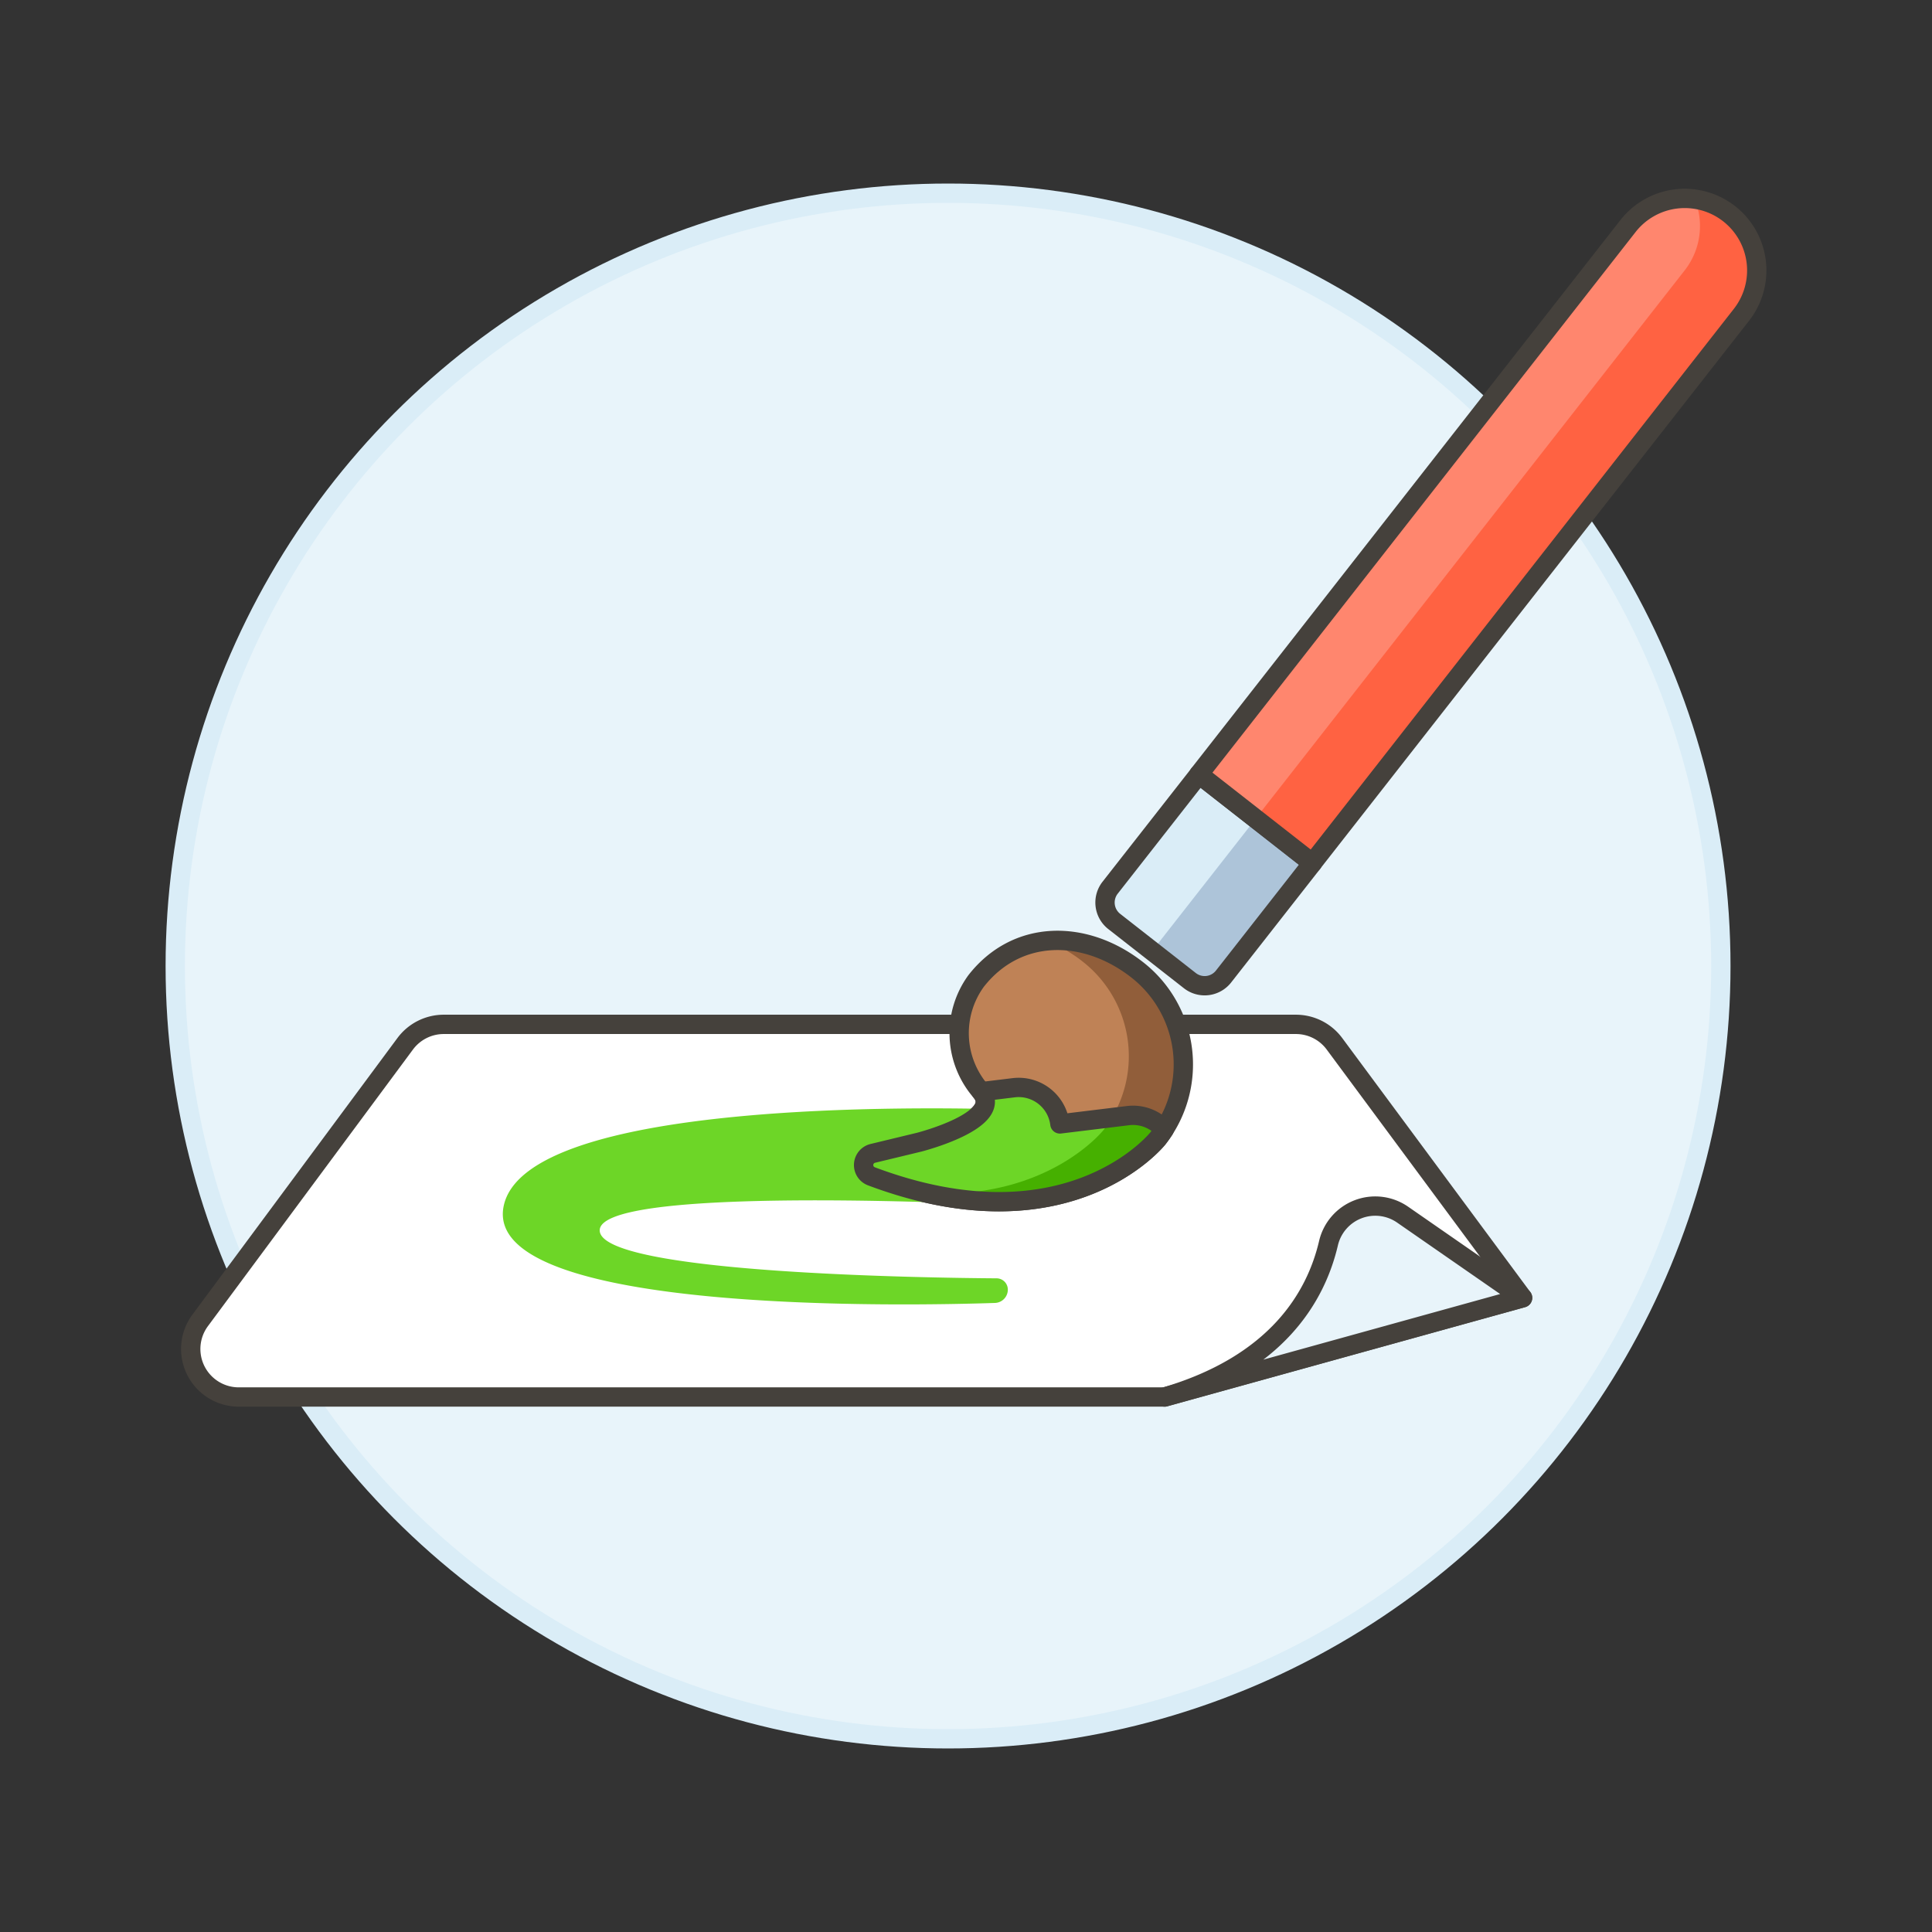 <svg xmlns="http://www.w3.org/2000/svg" viewBox="0 0 100 100"><rect x="0" y="0" width="100" height="100" fill="#333333" stroke="none"/><g class="nc-icon-wrapper"><defs/><circle class="a" cx="49.071" cy="50" r="40" fill="#e8f4fa" stroke="#daedf7" stroke-miterlimit="10"/><path class="b" d="M78.809 67.176L60.28 72.309H12.361a2.486 2.486 0 0 1-2-3.966l10.611-14.316a2.486 2.486 0 0 1 2-1.006h44.1a2.483 2.483 0 0 1 2 1.006z" fill="#fff" stroke="#45413c" stroke-linecap="round" stroke-linejoin="round"/><path class="c" d="M78.809 67.176L60.28 72.309c5.806-1.7 7.832-5.184 8.483-7.963A2.486 2.486 0 0 1 72.6 62.87z" fill="#e8f4fa" stroke="#45413c" stroke-linecap="round" stroke-linejoin="round"/><path class="d" d="M57.672 47.694a1.244 1.244 0 0 1-.213-1.745l4.6-5.872 5.872 4.595-4.6 5.872a1.242 1.242 0 0 1-1.744.213z" style="" fill="#adc4d9"/><path class="e" d="M57.459 45.949l4.6-5.872 2.936 2.3-5.362 6.85-1.957-1.531a1.248 1.248 0 0 1-.217-1.747z" style="" fill="#daedf7"/><path class="f" d="M57.672 47.694a1.244 1.244 0 0 1-.213-1.745l4.6-5.872 5.872 4.595-4.6 5.872a1.242 1.242 0 0 1-1.744.213z" stroke="#45413c" stroke-linecap="round" stroke-linejoin="round" fill="none"/><path class="g" d="M62.055 40.077L84.265 11.7a3.729 3.729 0 0 1 5.234-.638 3.728 3.728 0 0 1 .638 5.233l-22.21 28.377z" style="" fill="#ff866e"/><path class="h" d="M87.724 10.3a3.776 3.776 0 0 1 1.775.758 3.732 3.732 0 0 1 .638 5.233l-22.21 28.381-2.936-2.3L87.2 13.993a3.724 3.724 0 0 0 .763-2.749 4.152 4.152 0 0 0-.239-.944z" style="" fill="#ff6242"/><path class="f" d="M62.055 40.077L84.265 11.7a3.729 3.729 0 0 1 5.234-.638 3.728 3.728 0 0 1 .638 5.233l-22.21 28.377z" stroke="#45413c" stroke-linecap="round" stroke-linejoin="round" fill="none"/><path class="i" d="M45.171 59.7a.622.622 0 0 0-.072 1.186c10.223 3.842 14.829-1.96 14.829-1.96a6.214 6.214 0 0 0-1.064-8.726c-2.7-2.115-6.225-2.128-8.34.575a4.594 4.594 0 0 0 .255 5.723c1.244 1.487-3.205 2.62-3.205 2.62z" style="" fill="#bf8256"/><path class="j" d="M47.939 61.752c8.24 1.9 11.989-2.825 11.989-2.825a6.214 6.214 0 0 0-1.064-8.727 6.6 6.6 0 0 0-4.675-1.5 7.4 7.4 0 0 1 1.855 1.075 6.218 6.218 0 0 1 1.064 8.725s-2.887 3.632-9.169 3.247" style="" fill="#915e3a"/><path class="f" d="M45.171 59.7a.622.622 0 0 0-.072 1.186c10.223 3.842 14.829-1.96 14.829-1.96a6.214 6.214 0 0 0-1.064-8.726c-2.7-2.115-6.225-2.128-8.34.575a4.594 4.594 0 0 0 .255 5.723c1.244 1.487-3.205 2.62-3.205 2.62z" stroke="#45413c" stroke-linecap="round" stroke-linejoin="round" fill="none"/><path class="k" d="M52.165 66.752a.689.689 0 0 1-.665.688c-4.175.141-26.56.639-25.433-5 1.1-5.5 21.708-5.157 26.4-5.006a.974.974 0 0 1 .943.974v3.007a.974.974 0 0 1-1.022.974c-4.38-.207-21.347-.871-21.347 1.294 0 2.239 17.15 2.461 20.546 2.483a.584.584 0 0 1 .578.586z" style="" fill="#6dd627"/><path class="k" d="M50.779 56.5c1.244 1.487-3.205 2.62-3.205 2.62l-2.4.579a.622.622 0 0 0-.072 1.186c10.223 3.842 14.829-1.96 14.829-1.96q.176-.226.329-.462a2.144 2.144 0 0 0-1.871-.719l-3.529.43a2.148 2.148 0 0 0-2.384-1.874l-1.691.206" style="" fill="#6dd627"/><path class="l" d="M47.939 61.752c8.24 1.9 11.989-2.825 11.989-2.825q.176-.226.329-.462a2.144 2.144 0 0 0-1.871-.719l-.83.1a6.393 6.393 0 0 1-.448.656s-2.887 3.632-9.169 3.247" style="" fill="#46b000"/><path class="f" d="M50.779 56.5c1.244 1.487-3.205 2.62-3.205 2.62l-2.4.579a.622.622 0 0 0-.072 1.186c10.223 3.842 14.829-1.96 14.829-1.96q.176-.226.329-.462a2.144 2.144 0 0 0-1.871-.719l-3.529.43a2.148 2.148 0 0 0-2.384-1.874l-1.691.206" stroke="#45413c" stroke-linecap="round" stroke-linejoin="round" fill="none"/></g></svg>